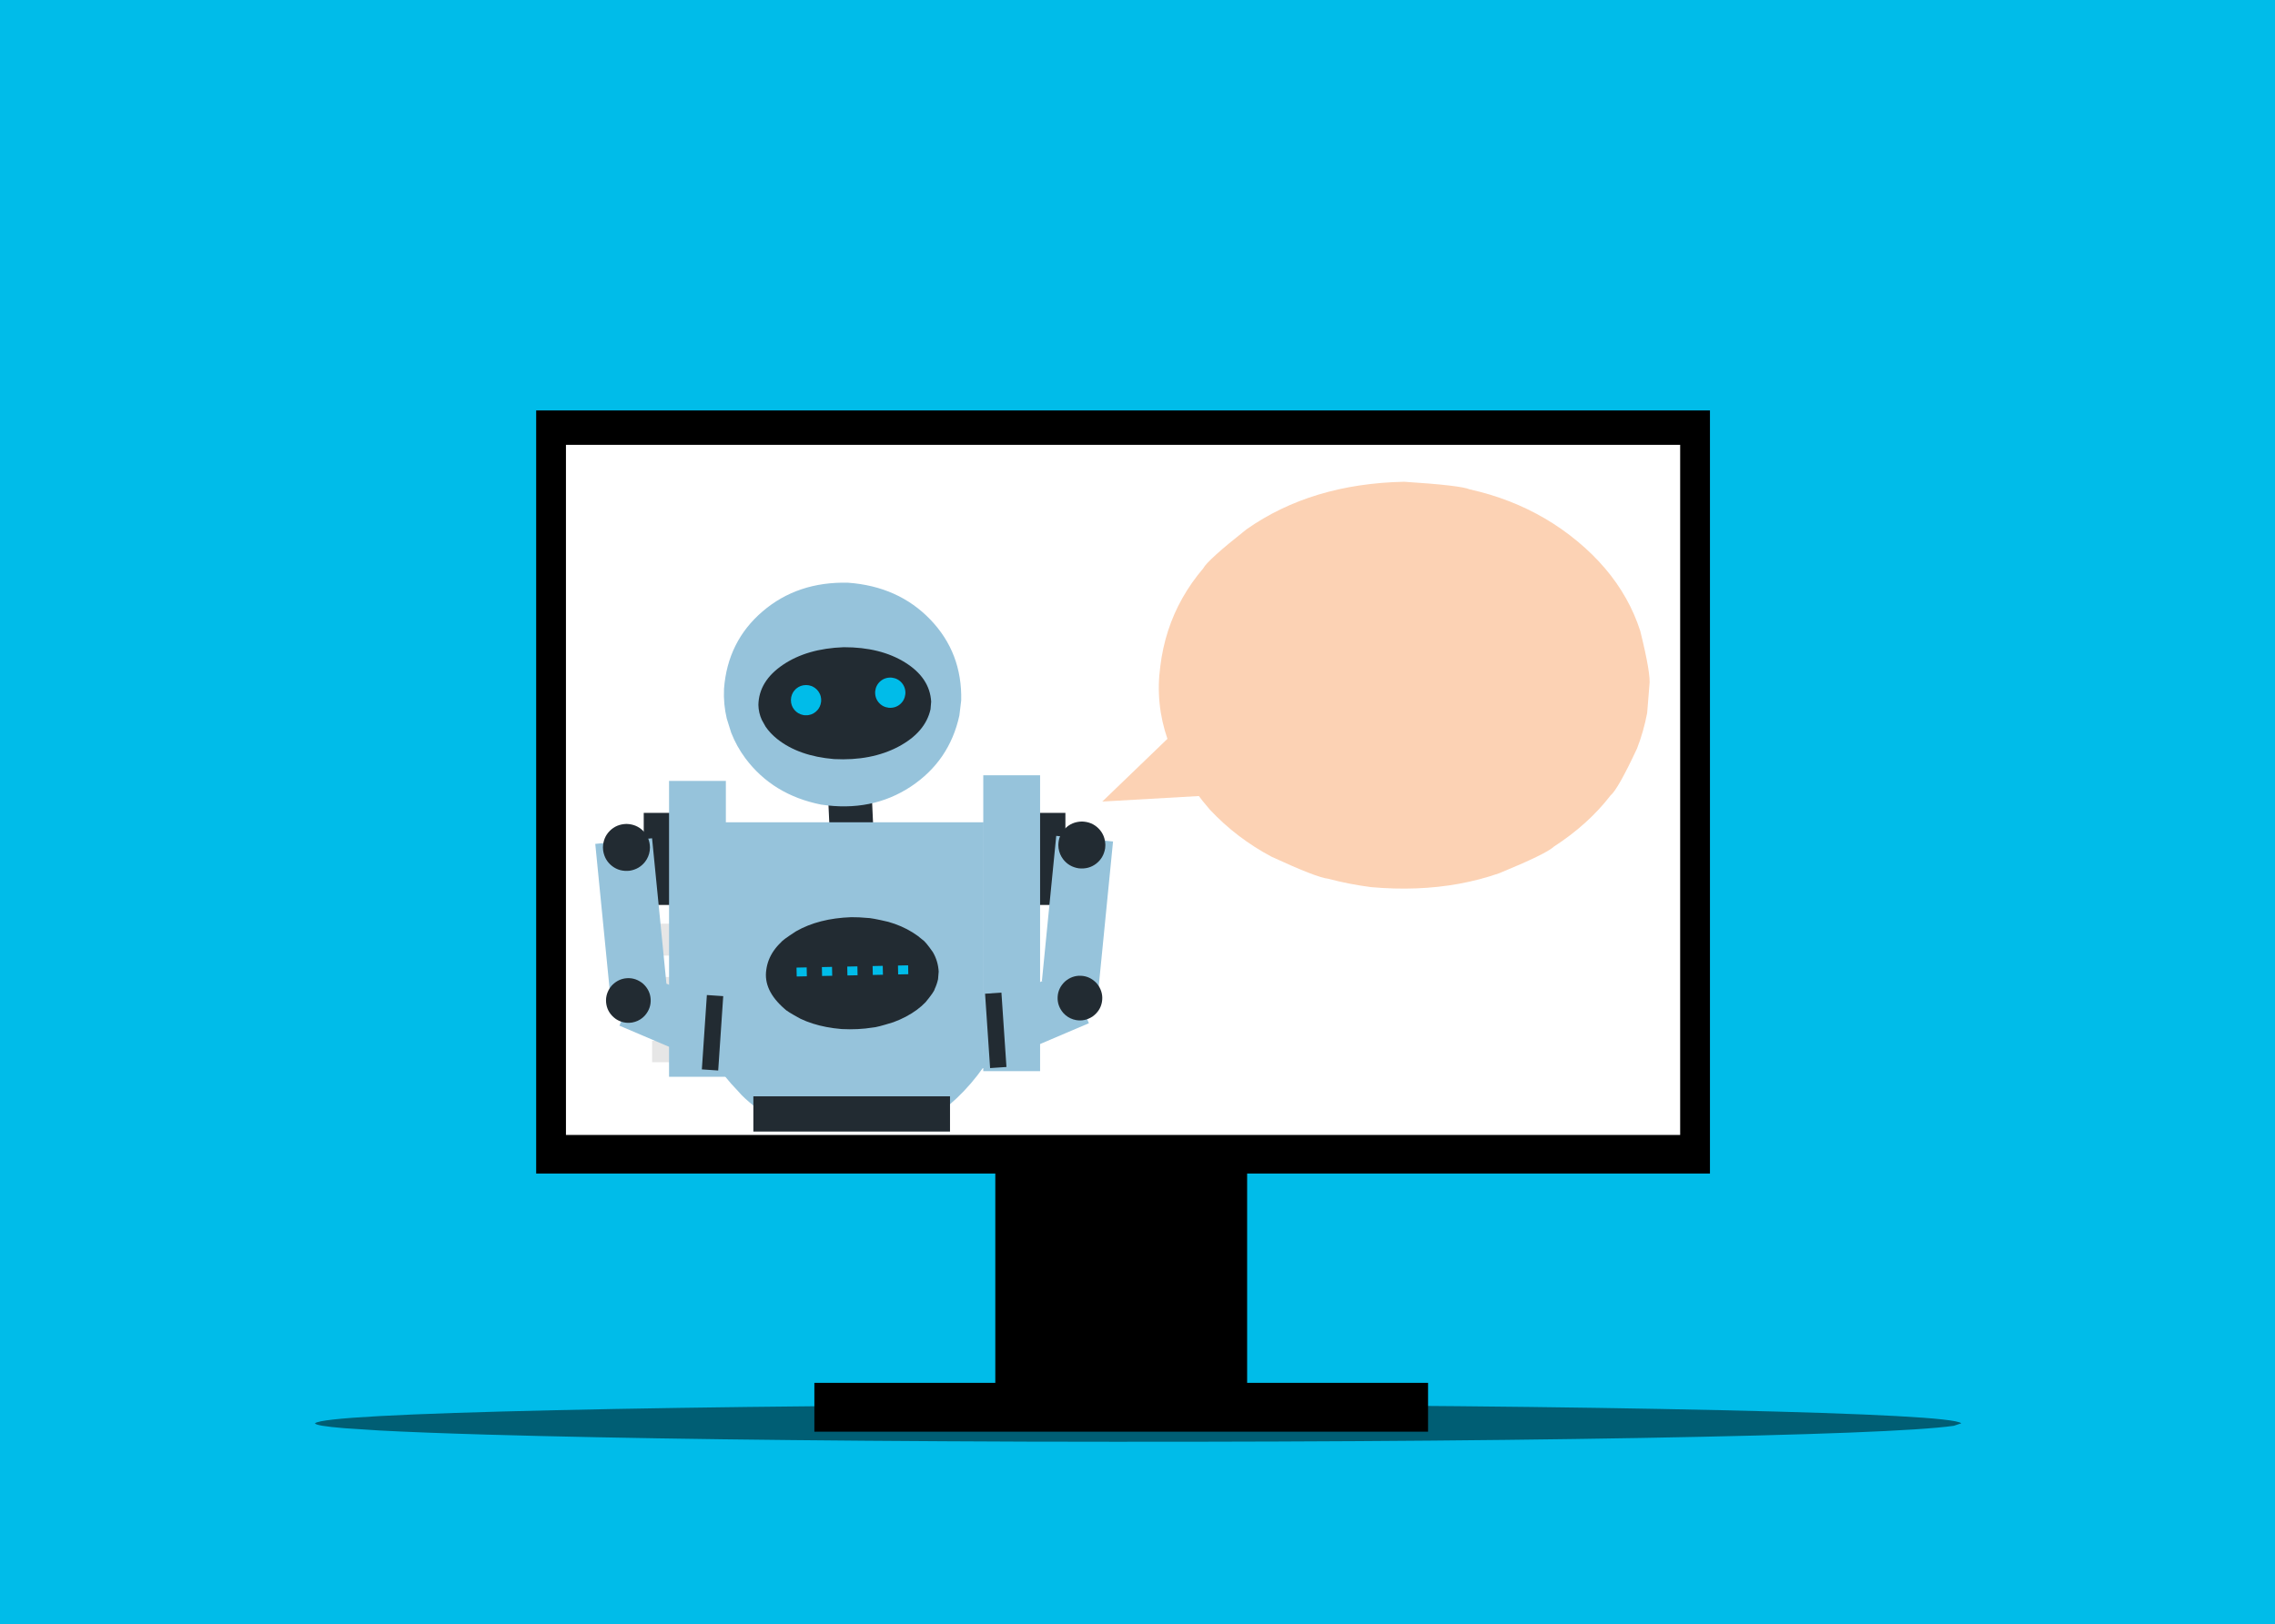 <svg xmlns="http://www.w3.org/2000/svg" xmlns:xlink="http://www.w3.org/1999/xlink" width="1655px" height="1182px" viewBox="-283 519 1655 1182"><rect x="-283" y="519" width="1655" height="1182" fill="#808080" stroke="none"/><g id="layer1"><g style="fill:rgb(0,188,233); fill-opacity:1.0; stroke-linejoin: miter"><path d="M-283.001,517.967C-283.275,517.967,-283.537,518.076,-283.73,518.27C-283.924,518.463,-284.033,518.725,-284.033,518.999L-284.032,1701.0C-284.032,1701.57,-283.57,1702.032,-283.0,1702.032L1372.001,1702.033C1372.274,1702.033,1372.537,1701.924,1372.73,1701.73C1372.924,1701.537,1373.033,1701.274,1373.033,1701.001L1373.032,519.0C1373.032,518.43,1372.57,517.968,1372.0,517.968L-283.001,517.967 Z"></path></g><g style="fill:rgb(0,0,0); fill-opacity:1.0; stroke-linejoin: miter"><path d="M441.058,1319.162L532.655,1319.162L624.254,1319.163Q624.253,1434.857,624.253,1550.55Q532.655,1550.55,441.058,1550.551Q441.058,1434.856,441.058,1319.162 Z"></path></g><g style="fill:rgb(0,0,0); fill-opacity:1.0; stroke-linejoin: miter"><path d="M107.05,817.636L533.996,817.636L960.943,817.636Q960.942,1095.269,960.943,1372.901Q533.996,1372.901,107.05,1372.902Q107.05,1095.269,107.05,817.636 Z"></path></g><g style="fill:rgb(255,255,255); fill-opacity:1.0; stroke-linejoin: miter"><path d="M128.718,842.696L533.996,842.696L939.275,842.696Q939.275,1093.761,939.275,1344.826Q533.996,1344.826,128.718,1344.828Q128.718,1093.761,128.718,842.696 Z"></path></g><g style="fill:rgb(0,0,0); fill-opacity:1.0; stroke-linejoin: miter"><path d="M309.436,1525.209L532.655,1525.21L755.875,1525.21Q755.875,1542.972,755.875,1560.732Q532.655,1560.732,309.436,1560.733Q309.436,1542.971,309.436,1525.209 Z"></path></g><g style="fill:rgb(230,230,230); fill-opacity:1.0; stroke-linejoin: miter"><path d="M191.385,1144.835L353.802,1144.836L353.802,1168.066L191.385,1168.067L191.385,1144.835 Z M191.385,1144.835L353.802,1144.836L353.802,1168.066L191.385,1168.067L191.385,1144.835 Z M191.385,1144.835L353.802,1144.836L353.802,1168.066L191.385,1168.067L191.385,1144.835 Z M191.385,1144.835L353.802,1144.836L353.802,1168.066L191.385,1168.067L191.385,1144.835 Z"></path></g><g style="fill:rgb(230,230,230); fill-opacity:1.0; stroke-linejoin: miter"><path d="M191.385,1191.099L315.215,1191.1L315.215,1214.33L191.385,1214.331L191.385,1191.099 Z M191.385,1191.099L315.215,1191.1L315.215,1214.33L191.385,1214.331L191.385,1191.099 Z M191.385,1191.099L315.215,1191.1L315.215,1214.33L191.385,1214.331L191.385,1191.099 Z M191.385,1191.099L315.215,1191.1L315.215,1214.33L191.385,1214.331L191.385,1191.099 Z"></path></g><g style="fill:rgb(230,230,230); fill-opacity:1.0; stroke-linejoin: miter"><path d="M191.385,1229.883L353.802,1229.884L353.802,1253.113L191.385,1253.114L191.385,1229.883 Z M191.385,1229.883L353.802,1229.884L353.802,1253.113L191.385,1253.114L191.385,1229.883 Z M191.385,1229.883L353.802,1229.884L353.802,1253.113L191.385,1253.114L191.385,1229.883 Z M191.385,1229.883L353.802,1229.884L353.802,1253.113L191.385,1253.114L191.385,1229.883 Z"></path></g><g style="fill:rgb(230,230,230); fill-opacity:1.0; stroke-linejoin: miter"><path d="M191.385,1276.344L353.802,1276.344L353.802,1291.896L191.385,1291.897L191.385,1276.344 Z M191.385,1276.344L353.802,1276.344L353.802,1291.896L191.385,1291.897L191.385,1276.344 Z M191.385,1276.344L353.802,1276.344L353.802,1291.896L191.385,1291.897L191.385,1276.344 Z M191.385,1276.344L353.802,1276.344L353.802,1291.896L191.385,1291.897L191.385,1276.344 Z"></path></g><g style="fill:rgb(34,43,50); fill-opacity:1.0; stroke-linejoin: miter"><path d="M464.192,1110.472L478.123,1110.473L492.052,1110.473Q492.052,1143.969,492.052,1177.466Q478.123,1177.466,464.192,1177.466Q464.192,1143.969,464.192,1110.472"></path></g><g style="fill:rgb(34,43,50); fill-opacity:1.0; stroke-linejoin: miter"><path d="M213.159,1110.473L199.23,1110.474L185.3,1110.473Q185.3,1143.969,185.3,1177.465Q199.23,1177.466,213.159,1177.466Q213.159,1143.97,213.159,1110.473"></path></g><g style="fill:rgb(34,43,50); fill-opacity:1.0; stroke-linejoin: miter"><path d="M318.599,1081.21L334.484,1080.476L350.369,1079.743Q353.042,1137.556,355.714,1195.37Q339.829,1196.105,323.943,1196.839Q321.271,1139.025,318.599,1081.21"></path></g><g style="fill:rgb(150,195,219); fill-opacity:1.0; stroke-linejoin: miter"><path d="M416.25,1028.604L414.922,1039.609Q407.689,1072.707,379.542,1091.385Q351.208,1110.039,314.323,1104.446Q279.202,1097.432,259.245,1070.767Q252.854,1062.151,248.932,1052.167L245.726,1041.943Q243.186,1031.429,243.703,1020.158Q246.321,985.623,271.788,963.852Q297.256,942.081,333.959,943.002Q370.578,945.669,393.797,969.823Q417.017,993.978,416.25,1028.604"></path></g><g style="fill:rgb(34,43,50); fill-opacity:1.0; stroke-linejoin: miter"><path d="M394.401,1029.527L393.934,1035.075Q390.178,1051.887,370.581,1062.301Q350.847,1072.709,323.807,1071.336Q297.984,1069.184,282.285,1056.633Q277.253,1052.575,273.954,1047.739L271.163,1042.755Q268.843,1037.6,268.709,1031.951Q269.048,1014.598,286.56,1002.743Q304.071,990.887,330.768,989.934Q357.482,989.857,375.437,1001.029Q393.392,1012.2,394.401,1029.527"></path></g><g style="fill:rgb(0,188,233); fill-opacity:1.0; stroke-linejoin: miter"><path d="M375.656,1022.581L375.616,1024.079Q375.085,1028.622,371.728,1031.469Q368.347,1034.316,363.596,1033.997Q359.052,1033.466,356.205,1030.109Q353.359,1026.727,353.678,1021.976Q354.209,1017.433,357.566,1014.586Q360.947,1011.739,365.698,1012.058Q370.242,1012.59,373.089,1015.947Q374.002,1017.032,374.617,1018.33L375.144,1019.67Q375.589,1021.057,375.656,1022.581"></path></g><g style="fill:rgb(0,188,233); fill-opacity:1.0; stroke-linejoin: miter"><path d="M314.379,1028.016L314.339,1029.515Q314.103,1031.534,313.309,1033.218Q312.193,1035.25,311.803,1035.556Q311.197,1036.273,310.451,1036.905Q308.948,1038.17,307.175,1038.81Q304.899,1039.473,304.363,1039.418Q303.374,1039.503,302.318,1039.433Q301.761,1039.46,299.478,1038.764Q298.594,1038.437,297.794,1037.97Q296.193,1037.036,294.928,1035.544Q292.398,1032.539,292.369,1028.451Q292.388,1026.336,293.069,1024.572Q293.396,1023.688,293.863,1022.888L294.365,1022.108Q294.901,1021.349,295.578,1020.675Q295.859,1020.248,297.859,1018.913Q298.678,1018.437,299.565,1018.116Q301.338,1017.477,303.382,1017.462Q305.497,1017.482,307.262,1018.162Q307.756,1018.239,309.725,1019.458Q310.483,1019.995,311.158,1020.672Q312.526,1022.04,313.34,1023.767Q314.233,1025.566,314.379,1028.016"></path></g><g style="fill:rgb(150,195,219); fill-opacity:1.0; stroke-linejoin: miter"><path d="M432.557,1117.305L233.792,1117.306L233.797,1287.841Q243.461,1302.197,254.19,1313.255Q261.94,1322.477,282.674,1335.749L389.762,1335.739Q414.826,1320.633,432.563,1295.316L432.557,1117.305 Z"></path></g><g style="fill:rgb(150,195,219); fill-opacity:1.0; stroke-linejoin: miter"><path d="M432.306,1083.104L452.973,1083.105L473.64,1083.104Q473.64,1190.747,473.64,1298.39Q452.973,1298.39,432.306,1298.391Q432.306,1190.747,432.306,1083.104"></path></g><g style="fill:rgb(34,43,50); fill-opacity:1.0; stroke-linejoin: miter"><path d="M399.871,1225.961L399.405,1231.509Q398.57,1235.245,396.953,1238.665Q396.633,1240.573,390.342,1248.214Q384.762,1254.106,376.052,1258.735Q371.666,1261.047,366.92,1262.779Q354.739,1266.598,351.87,1266.664Q341.295,1268.38,329.277,1267.77Q317.801,1266.813,308.323,1263.803Q303.585,1262.297,299.346,1260.279Q289.187,1254.783,287.755,1253.067Q272.156,1239.546,274.467,1224.597Q275.466,1217.156,279.857,1210.801Q282.052,1207.623,285.096,1204.717Q286.137,1203.062,296.035,1196.677Q312.508,1187.215,336.239,1186.368Q342.175,1186.351,347.679,1186.89Q350.701,1186.812,363.218,1189.754Q372.928,1192.497,380.908,1197.463Q384.898,1199.945,388.051,1202.732Q390.151,1203.935,395.628,1211.775Q399.424,1218.261,399.871,1225.961"></path></g><g style="fill:rgb(0,188,233); fill-opacity:1.0; stroke-linejoin: miter"><path d="M314.901,1222.676L314.901,1222.677L322.281,1222.525L322.413,1229L315.033,1229.15 Z M333.351,1222.3L333.351,1222.301L340.731,1222.15L340.863,1228.624L333.483,1228.774 Z M351.8,1221.924L351.8,1221.925L359.18,1221.774L359.312,1228.248L351.933,1228.399 Z M370.25,1221.548L370.25,1221.549L377.63,1221.398L377.762,1227.872L370.382,1228.023 Z M296.452,1223.052L296.452,1223.053L303.831,1222.901L303.964,1229.376L296.584,1229.526 Z"></path></g><g style="fill:rgb(150,195,219); fill-opacity:1.0; stroke-linejoin: miter"><path d="M245.046,1087.205L224.379,1087.206L203.712,1087.206Q203.712,1194.849,203.712,1302.493Q224.379,1302.493,245.047,1302.493Q245.046,1194.85,245.046,1087.205"></path></g><g style="fill:rgb(34,43,50); fill-opacity:1.0; stroke-linejoin: miter"><path d="M265.046,1316.691L336.578,1316.692L408.111,1316.692Q408.111,1329.522,408.111,1342.353Q336.579,1342.353,265.046,1342.353Q265.046,1329.522,265.046,1316.691"></path></g><g style="fill:rgb(150,195,219); fill-opacity:1.0; stroke-linejoin: miter"><path d="M485.389,1127.199L506.047,1129.241L526.704,1131.283Q521.483,1184.138,516.261,1236.993Q495.603,1234.953,474.945,1232.913Q480.167,1180.055,485.389,1127.199"></path></g><g style="fill:rgb(150,195,219); fill-opacity:1.0; stroke-linejoin: miter"><path d="M447.498,1289.801L439.362,1270.707L431.228,1251.612Q462.048,1238.48,492.869,1225.347Q501.005,1244.441,509.142,1263.535Q478.32,1276.668,447.498,1289.801"></path></g><g style="fill:rgb(34,43,50); fill-opacity:1.0; stroke-linejoin: miter"><path d="M514.702,1234.353L516.068,1236.09Q519.747,1241.746,518.621,1248.141Q517.467,1254.556,511.775,1258.672Q506.119,1262.351,499.725,1261.225Q497.666,1260.854,495.744,1259.96L493.884,1258.937Q492.072,1257.784,490.56,1256.117Q486.065,1250.871,486.401,1244.394Q486.736,1237.918,491.749,1233.164Q496.995,1228.67,503.471,1229.005Q509.948,1229.34,514.702,1234.353"></path></g><g style="fill:rgb(34,43,50); fill-opacity:1.0; stroke-linejoin: miter"><path d="M521.122,1133.863L520.966,1136.184Q519.856,1143.198,514.47,1147.403Q509.047,1151.604,501.697,1150.81Q494.684,1149.7,490.479,1144.314Q489.131,1142.573,488.259,1140.521L487.526,1138.409Q486.922,1136.231,486.915,1133.863Q487.099,1126.595,491.925,1121.77Q496.751,1116.944,504.019,1116.76Q511.286,1116.944,516.112,1121.77Q520.938,1126.595,521.122,1133.863"></path></g><g style="fill:rgb(255,255,255); fill-opacity:1.0; stroke-linejoin: miter"><path d="M369.787,1254.474L369.787,1254.474L369.787,1254.474Q357.161,1254.475,344.534,1254.475L369.787,1254.474"></path></g><g style="fill:rgb(150,195,219); fill-opacity:1.0; stroke-linejoin: miter"><path d="M408.149,1289.076L425.352,1287.29L442.555,1285.505Q443.049,1290.264,443.543,1295.023Q426.341,1296.809,409.136,1298.594Q408.643,1293.835,408.149,1289.076"></path></g><g style="fill:rgb(150,195,219); fill-opacity:1.0; stroke-linejoin: miter"><path d="M407.169,1270.539L441.575,1266.968L442.563,1276.485L408.157,1280.057L407.169,1270.539"></path></g><g style="fill:rgb(150,195,219); fill-opacity:1.0; stroke-linejoin: miter"><path d="M405.528,1250.241L422.731,1248.455L439.935,1246.669Q440.428,1251.428,440.922,1256.187Q423.719,1257.973,406.516,1259.758Q406.022,1254.999,405.528,1250.241"></path></g><g style="fill:rgb(34,43,50); fill-opacity:1.0; stroke-linejoin: miter"><path d="M433.615,1242.062L439.565,1241.661L445.516,1241.259Q447.342,1268.314,449.167,1295.368Q443.217,1295.771,437.267,1296.172Q435.441,1269.117,433.615,1242.062"></path></g><g style="fill:rgb(150,195,219); fill-opacity:1.0; stroke-linejoin: miter"><path d="M268.595,1290.832L251.393,1289.047L234.189,1287.262Q233.695,1292.021,233.201,1296.779Q250.404,1298.565,267.608,1300.35Q268.101,1295.591,268.595,1290.832"></path></g><g style="fill:rgb(150,195,219); fill-opacity:1.0; stroke-linejoin: miter"><path d="M269.576,1272.295L235.169,1268.724L234.182,1278.242L268.588,1281.813L269.576,1272.295"></path></g><g style="fill:rgb(150,195,219); fill-opacity:1.0; stroke-linejoin: miter"><path d="M271.217,1251.997L254.014,1250.211L236.81,1248.425Q236.316,1253.184,235.822,1257.943Q253.025,1259.729,270.229,1261.514Q270.722,1256.755,271.217,1251.997"></path></g><g style="fill:rgb(150,195,219); fill-opacity:1.0; stroke-linejoin: miter"><path d="M229.247,1291.557L237.382,1272.463L245.517,1253.369Q214.696,1240.236,183.876,1227.103Q175.739,1246.197,167.602,1265.292Q198.425,1278.424,229.247,1291.557"></path></g><g style="fill:rgb(150,195,219); fill-opacity:1.0; stroke-linejoin: miter"><path d="M191.356,1128.955L170.698,1130.997L150.04,1133.039Q155.262,1185.894,160.484,1238.749Q181.142,1236.709,201.8,1234.668Q196.578,1181.812,191.356,1128.955"></path></g><g style="fill:rgb(34,43,50); fill-opacity:1.0; stroke-linejoin: miter"><path d="M155.622,1135.619L155.779,1137.94Q156.889,1144.954,162.274,1149.159Q167.698,1153.361,175.047,1152.567Q182.06,1151.456,186.265,1146.07Q187.613,1144.33,188.485,1142.277L189.218,1140.166Q189.822,1137.987,189.829,1135.619Q189.646,1128.352,184.82,1123.526Q179.994,1118.7,172.726,1118.516Q165.458,1118.7,160.632,1123.526Q155.806,1128.352,155.622,1135.619"></path></g><g style="fill:rgb(34,43,50); fill-opacity:1.0; stroke-linejoin: miter"><path d="M243.13,1243.818L237.179,1243.417L231.229,1243.016Q229.403,1270.07,227.577,1297.125Q233.528,1297.527,239.477,1297.929Q241.304,1270.873,243.13,1243.818"></path></g><g style="fill:rgb(34,43,50); fill-opacity:1.0; stroke-linejoin: miter"><path d="M162.043,1236.109L160.677,1237.847Q156.998,1243.502,158.123,1249.897Q159.277,1256.313,164.969,1260.428Q170.625,1264.107,177.02,1262.981Q179.078,1262.61,181,1261.717L182.861,1260.693Q184.673,1259.54,186.184,1257.873Q190.68,1252.627,190.344,1246.15Q190.008,1239.674,184.996,1234.921Q179.75,1230.426,173.274,1230.761Q166.797,1231.096,162.043,1236.109"></path></g><g style="fill:rgb(252,210,180); fill-opacity:1.0; stroke-linejoin: miter"><path d="M916.888,1017.689L915.259,1037.791Q912.686,1051.292,907.91,1063.591Q894.043,1093.287,888.626,1097.785Q872.466,1118.779,847.496,1134.967Q841.83,1140.347,807.548,1154.422Q793.488,1159.305,778.436,1162.05Q748.332,1167.541,714.259,1164.483Q698,1162.347,683.188,1158.381Q674.877,1157.541,642.006,1142.369Q616.723,1128.951,597.226,1108.217Q553.698,1058.056,561.074,1003.96Q564.316,977.025,577.124,954.269Q583.529,942.89,592.325,932.556Q595.369,926.619,623.81,904.14Q671.077,870.954,738.469,869.542Q779.489,872.162,786.183,875.069Q801.145,878.401,814.848,883.718Q842.255,894.354,864.63,912.933Q887.006,931.512,899.814,954.269Q906.219,965.647,910.231,978.07Q918.17,1010.041,916.888,1017.689"></path></g><g style="fill:rgb(252,210,180); fill-opacity:1.0; stroke-linejoin: miter"><path d="M618.7,1006.11L618.7,1006.111L518.891,1102.225Q588.858,1098.237,658.825,1094.248L618.7,1006.11"></path></g><g style="fill:rgb(0,0,0); fill-opacity:0.502; stroke-linejoin: miter"><path d="M1143.821,1554.621L1138.354,1556.451Q1099.489,1561.981,910.918,1565.297Q721.042,1568.609,463.733,1567.983Q218.166,1567.108,70.935,1562.861Q23.761,1561.488,-6.78,1559.87L-32.448,1558.206Q-53.601,1556.488,-53.839,1554.621Q-47.417,1548.891,121.555,1545.086Q290.526,1541.281,544.991,1541.136Q799.456,1541.281,968.428,1545.086Q1137.399,1548.891,1143.821,1554.621"></path></g></g></svg>